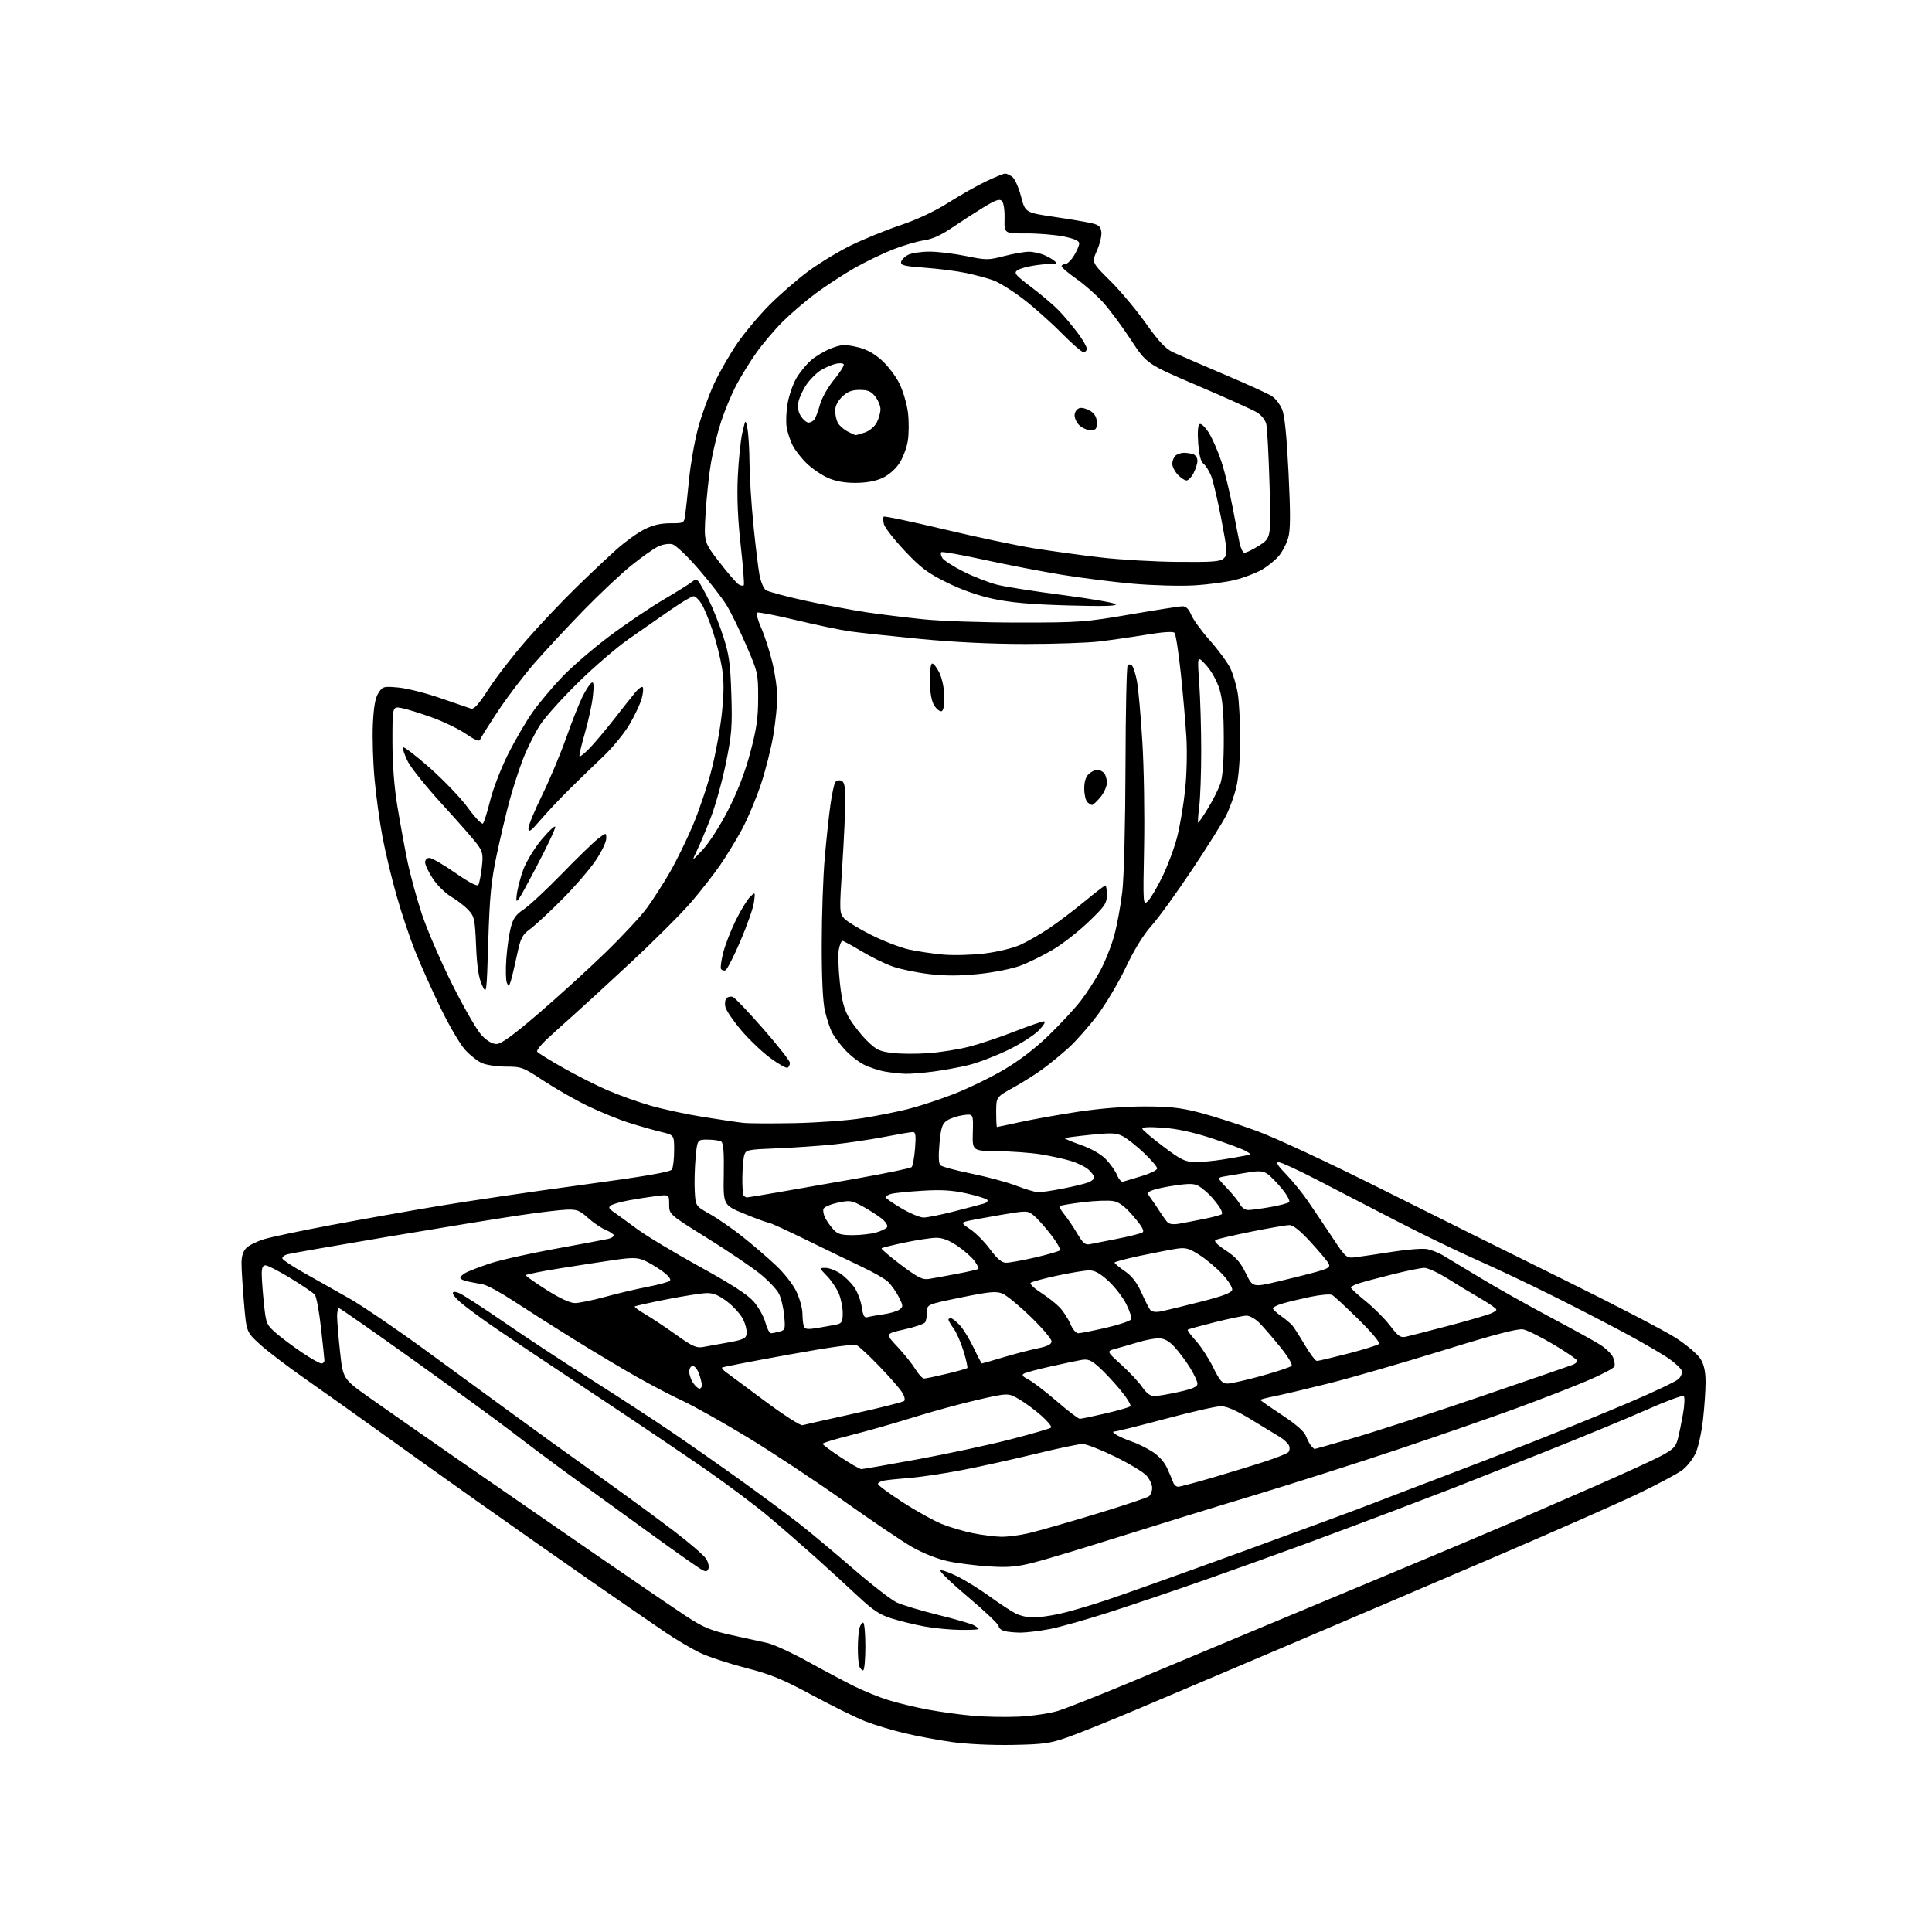 <?xml version="1.0" encoding="UTF-8" standalone="no"?>
<!-- Filename: ce1d32cc7f4c1aab2b029285e6fbe7b21c5a7603b959dd5f801e8939beb20f75.svg -->
<!-- Created with https://svgstud.io -->
<svg
  version="1.1"
  xmlns="http://www.w3.org/2000/svg"
  xmlns:xlink="http://www.w3.org/1999/xlink"
  xmlns:svg="http://www.w3.org/2000/svg"
  xmlns:rdf="http://www.w3.org/1999/02/22-rdf-syntax-ns#"
  xmlns:cc="http://creativecommons.org/ns#"
  xmlns:dc="http://purl.org/dc/elements/1.1/"
  viewBox="0 0 768 768"
  width="768"
  height="768"
  role="img"
  aria-labelledby="titleID descID"
>
  <title id="titleID">Simple bird-outline bot typing on a floating keyboard, modern UI, clean lines, white background.</title>
  <desc id="descID">AI-generated SVG illustration: Simple bird-outline bot typing on a floating keyboard, modern UI, clean lines, white background., created on https://svgstud.io</desc>

  <rect width="100%" height="100%" fill="white" />


  <path stroke="none" fill="black" fill-rule="evenodd" d="M402.50,693.63C394.34,693.79 384.33,693.31 378.50,692.50C373.00,691.72 364.45,690.13 359.50,688.95C354.55,687.77 347.57,685.66 344.00,684.27C340.43,682.87 330.98,678.22 323.00,673.92C311.06,667.49 306.39,665.57 296.50,663.03C289.90,661.33 281.80,658.67 278.50,657.12C275.20,655.57 268.90,651.86 264.50,648.88C260.10,645.91 246.82,636.76 235.00,628.56C223.18,620.35 202.70,605.99 189.50,596.65C176.30,587.30 158.30,574.47 149.50,568.14C140.70,561.81 127.88,552.70 121.00,547.89C114.12,543.08 106.13,536.97 103.23,534.32C97.97,529.50 97.97,529.50 96.99,518.00C96.46,511.68 96.01,504.59 96.01,502.25C96.00,499.36 96.62,497.38 97.94,496.06C99.01,494.99 102.28,493.40 105.19,492.53C108.11,491.66 119.95,489.18 131.50,487.01C143.05,484.84 162.18,481.44 174.00,479.46C185.82,477.48 211.40,473.71 230.84,471.09C256.02,467.69 266.44,465.91 267.08,464.91C267.57,464.13 267.98,460.73 267.98,457.35C268.00,451.20 268.00,451.20 262.75,449.94C259.86,449.25 254.12,447.62 250.00,446.31C245.88,445.01 238.45,441.97 233.50,439.57C228.55,437.16 220.70,432.67 216.05,429.60C208.02,424.28 207.28,424.00 201.27,424.00C197.78,424.00 193.49,423.39 191.72,422.65C189.95,421.91 186.85,419.48 184.84,417.25C182.82,415.01 178.38,407.41 174.97,400.34C171.56,393.28 167.05,383.19 164.95,377.92C162.85,372.66 159.54,362.76 157.61,355.92C155.67,349.09 153.17,338.65 152.05,332.72C150.93,326.80 149.50,316.45 148.89,309.72C148.27,303.00 147.98,293.14 148.23,287.81C148.56,280.84 149.19,277.37 150.46,275.43C152.14,272.85 152.50,272.76 158.44,273.31C161.86,273.63 169.34,275.52 175.08,277.52C180.81,279.51 186.26,281.38 187.18,281.67C188.43,282.06 190.24,280.06 194.25,273.85C197.21,269.26 203.95,260.55 209.22,254.50C214.49,248.45 223.46,238.97 229.15,233.43C234.84,227.89 242.15,221.00 245.39,218.13C248.63,215.25 253.45,211.79 256.11,210.45C259.48,208.73 262.58,208.00 266.42,208.00C271.85,208.00 271.91,207.97 272.37,204.75C272.63,202.96 273.32,196.55 273.92,190.50C274.51,184.45 276.13,175.27 277.52,170.11C278.90,164.94 281.80,156.96 283.94,152.38C286.09,147.80 290.23,140.60 293.14,136.39C296.05,132.18 301.74,125.39 305.78,121.32C309.82,117.24 316.77,111.20 321.22,107.89C325.68,104.59 333.43,99.89 338.44,97.45C343.46,95.01 352.25,91.43 357.99,89.50C364.60,87.28 371.58,83.99 377.01,80.55C381.73,77.56 388.49,73.73 392.04,72.06C395.60,70.38 398.98,69.00 399.56,69.00C400.14,69.00 401.42,69.59 402.40,70.30C403.38,71.02 404.94,74.51 405.86,78.05C407.55,84.50 407.55,84.50 418.97,86.20C425.26,87.13 431.99,88.27 433.95,88.73C436.80,89.40 437.56,90.09 437.81,92.25C437.99,93.72 437.19,97.04 436.05,99.63C433.97,104.33 433.97,104.33 441.30,111.60C445.34,115.59 451.73,123.21 455.49,128.53C460.74,135.93 463.30,138.64 466.42,140.09C468.67,141.13 477.83,145.09 486.78,148.90C495.74,152.70 504.21,156.56 505.62,157.48C507.02,158.40 508.84,160.76 509.65,162.72C510.67,165.14 511.48,173.16 512.21,187.89C513.01,204.12 512.99,210.55 512.11,213.70C511.47,216.02 509.79,219.29 508.37,220.97C506.95,222.66 503.92,225.12 501.64,226.45C499.37,227.77 494.62,229.59 491.11,230.49C487.59,231.39 480.17,232.38 474.61,232.70C469.05,233.01 458.20,232.72 450.50,232.05C442.80,231.38 429.98,229.76 422.00,228.46C414.02,227.15 400.13,224.47 391.13,222.50C382.12,220.53 374.49,219.18 374.16,219.51C373.84,219.83 374.02,220.86 374.58,221.80C375.13,222.73 378.94,225.18 383.04,227.24C387.14,229.30 393.20,231.65 396.50,232.47C399.80,233.29 411.50,235.12 422.50,236.54C433.50,237.97 442.95,239.60 443.50,240.18C444.20,240.92 438.49,241.07 424.50,240.67C410.06,240.26 401.86,239.55 395.00,238.09C388.83,236.78 382.30,234.49 376.37,231.55C368.72,227.76 366.00,225.72 359.62,218.93C355.42,214.47 351.72,209.72 351.38,208.37C351.04,207.01 351.00,205.66 351.30,205.37C351.60,205.07 362.34,207.33 375.17,210.39C388.00,213.45 404.12,216.86 411.00,217.96C417.88,219.06 429.80,220.69 437.50,221.59C445.20,222.49 459.02,223.29 468.21,223.36C482.36,223.48 485.17,223.25 486.53,221.89C488.02,220.41 487.94,219.18 485.51,206.45C484.06,198.85 482.21,191.02 481.40,189.06C480.59,187.10 479.23,184.97 478.38,184.32C477.33,183.53 476.65,180.84 476.30,176.20C475.98,171.80 476.18,169.01 476.86,168.59C477.45,168.22 479.05,169.71 480.47,171.94C481.86,174.15 484.10,179.23 485.44,183.23C486.78,187.23 488.82,195.45 489.96,201.50C491.10,207.55 492.37,214.04 492.77,215.92C493.17,217.81 493.97,219.50 494.54,219.69C495.11,219.87 497.76,218.64 500.43,216.94C505.29,213.86 505.29,213.86 504.66,192.68C504.32,181.03 503.74,170.22 503.38,168.65C503.00,166.98 501.46,165.03 499.64,163.93C497.94,162.90 487.39,158.14 476.19,153.36C455.83,144.66 455.83,144.66 449.55,135.08C446.09,129.81 441.14,123.14 438.54,120.25C435.94,117.36 431.15,113.13 427.90,110.85C424.66,108.57 422.00,106.33 422.00,105.86C422.00,105.38 422.64,105.00 423.42,105.00C424.20,105.00 425.77,103.48 426.92,101.63C428.06,99.78 429.00,97.59 429.00,96.76C429.00,95.72 427.08,94.88 422.75,94.00C419.31,93.31 412.61,92.77 407.85,92.79C399.20,92.83 399.20,92.83 399.33,86.95C399.41,83.54 398.96,80.56 398.27,79.87C397.34,78.94 395.67,79.53 390.79,82.53C387.33,84.66 381.70,88.30 378.28,90.63C374.10,93.48 370.50,95.09 367.28,95.55C364.65,95.92 359.12,97.54 355.00,99.15C350.88,100.77 343.90,104.14 339.50,106.66C335.10,109.17 328.19,113.70 324.15,116.71C320.11,119.73 314.23,124.77 311.08,127.92C307.93,131.07 303.29,136.54 300.76,140.08C298.23,143.63 294.62,149.44 292.74,153.01C290.85,156.58 288.12,163.10 286.68,167.50C285.23,171.90 283.41,179.32 282.62,184.00C281.83,188.68 280.87,197.68 280.49,204.00C279.80,215.50 279.80,215.50 285.99,223.50C289.39,227.90 292.84,231.88 293.66,232.34C294.48,232.80 295.38,232.95 295.66,232.67C295.94,232.39 295.40,225.27 294.45,216.85C293.28,206.40 292.91,197.71 293.28,189.51C293.59,182.91 294.41,175.03 295.10,172.00C296.37,166.50 296.37,166.50 297.13,170.50C297.54,172.70 297.91,178.82 297.94,184.11C297.97,189.40 298.68,200.47 299.50,208.72C300.33,216.97 301.42,225.90 301.91,228.56C302.41,231.22 303.53,233.91 304.40,234.55C305.27,235.19 312.46,237.12 320.37,238.84C328.28,240.55 339.19,242.62 344.62,243.42C350.06,244.22 360.12,245.46 367.00,246.17C373.88,246.89 390.98,247.47 405.00,247.47C429.22,247.47 431.44,247.31 449.29,244.24C459.62,242.46 468.98,241.00 470.09,241.00C471.44,241.00 472.58,242.13 473.54,244.44C474.33,246.33 477.69,250.94 481.02,254.68C484.34,258.43 487.96,263.35 489.06,265.63C490.17,267.91 491.50,272.41 492.03,275.64C492.56,278.86 492.98,287.12 492.98,294.00C492.97,301.50 492.38,309.01 491.49,312.77C490.68,316.22 488.83,321.37 487.39,324.21C485.95,327.06 479.80,336.84 473.72,345.94C467.64,355.05 460.45,364.98 457.73,368.00C454.56,371.52 450.90,377.46 447.55,384.50C444.68,390.55 439.54,399.18 436.15,403.67C432.75,408.16 427.61,413.97 424.74,416.56C421.86,419.16 417.25,422.93 414.50,424.95C411.75,426.97 406.46,430.30 402.75,432.36C396.00,436.10 396.00,436.10 396.00,442.05C396.00,445.32 396.13,448.00 396.30,448.00C396.46,448.00 400.73,447.10 405.79,445.99C410.85,444.89 421.18,443.05 428.74,441.90C437.18,440.62 447.34,439.82 455.00,439.83C465.04,439.84 469.37,440.33 477.00,442.31C482.23,443.67 492.35,446.92 499.50,449.54C507.04,452.30 527.84,461.99 549.00,472.59C569.08,482.65 601.92,498.98 622.00,508.87C642.08,518.76 661.98,529.12 666.24,531.89C670.50,534.65 674.88,538.40 675.99,540.21C677.41,542.54 677.99,545.25 677.99,549.50C677.99,552.80 677.52,559.52 676.96,564.43C676.40,569.33 675.11,575.23 674.09,577.53C673.07,579.83 670.68,582.90 668.78,584.35C666.88,585.80 658.84,590.09 650.91,593.88C642.99,597.67 617.60,608.87 594.50,618.77C571.40,628.68 534.50,644.44 512.50,653.80C490.50,663.16 463.50,674.62 452.50,679.27C441.50,683.93 428.90,689.00 424.50,690.55C417.42,693.04 414.89,693.40 402.50,693.63zM405.05,682.39C410.31,682.14 417.28,681.11 420.55,680.11C423.82,679.10 437.52,673.67 451.00,668.03C464.48,662.40 484.95,653.82 496.50,648.98C508.05,644.14 532.80,633.80 551.50,626.02C570.20,618.23 591.80,609.13 599.50,605.80C607.20,602.46 622.73,595.70 634.00,590.78C645.27,585.85 657.09,580.45 660.25,578.77C665.05,576.22 666.15,575.13 666.94,572.11C667.46,570.13 668.39,565.63 669.01,562.12C669.63,558.61 669.77,555.39 669.32,554.97C668.87,554.55 662.20,557.01 654.50,560.44C646.80,563.87 627.23,571.93 611.00,578.36C594.77,584.79 579.25,590.92 576.50,591.98C573.75,593.04 563.85,596.82 554.50,600.38C545.15,603.94 528.73,610.08 518.00,614.03C507.27,617.97 489.50,624.35 478.50,628.21C467.50,632.07 450.91,637.68 441.64,640.68C432.37,643.68 421.42,646.78 417.31,647.57C413.19,648.36 407.95,648.99 405.66,648.99C403.37,648.98 400.49,648.70 399.25,648.37C398.01,648.04 397.00,647.17 397.00,646.44C397.00,645.70 391.52,640.49 384.83,634.86C378.14,629.22 373.19,624.44 373.82,624.23C374.46,624.01 377.58,625.13 380.74,626.72C383.91,628.30 389.65,631.88 393.50,634.67C397.35,637.46 401.94,640.47 403.70,641.37C405.46,642.27 408.61,642.99 410.70,642.98C412.79,642.97 417.43,642.33 421.00,641.56C424.57,640.79 432.90,638.37 439.50,636.18C446.10,634.00 470.62,625.24 494.00,616.72C517.38,608.20 540.55,599.64 545.50,597.70C550.45,595.77 562.83,591.03 573.00,587.18C583.17,583.33 600.05,576.81 610.50,572.69C620.95,568.57 637.60,561.77 647.50,557.56C657.40,553.36 666.31,549.12 667.29,548.14C668.27,547.17 668.81,545.67 668.48,544.81C668.15,543.96 666.00,541.91 663.69,540.27C661.39,538.62 654.10,534.35 647.50,530.76C640.90,527.18 627.68,520.33 618.11,515.55C608.55,510.76 594.60,504.15 587.11,500.85C579.63,497.55 565.17,490.54 555.00,485.28C544.83,480.02 530.55,472.63 523.27,468.86C515.99,465.09 509.26,462.00 508.31,462.00C507.07,462.00 507.90,463.36 511.20,466.75C513.75,469.36 517.68,474.20 519.94,477.50C522.21,480.80 526.56,487.27 529.61,491.87C535.17,500.24 535.17,500.24 539.33,499.70C541.63,499.41 548.18,498.43 553.91,497.54C559.63,496.64 565.71,496.20 567.41,496.55C569.11,496.90 571.85,497.99 573.50,498.96C575.15,499.93 581.77,503.92 588.21,507.83C594.66,511.74 607.13,518.76 615.92,523.43C624.72,528.10 633.75,533.08 636.00,534.50C638.24,535.91 640.57,538.15 641.17,539.47C641.77,540.79 642.03,542.47 641.76,543.20C641.48,543.92 636.58,546.50 630.87,548.91C625.17,551.33 612.62,556.20 603.00,559.74C593.38,563.28 572.23,570.63 556.00,576.06C539.77,581.50 513.67,589.82 498.00,594.55C482.32,599.27 458.11,606.74 444.19,611.13C430.27,615.53 415.20,620.06 410.70,621.20C404.05,622.88 400.74,623.15 393.01,622.67C387.78,622.34 380.39,621.39 376.58,620.56C372.57,619.67 366.69,617.33 362.58,614.97C358.69,612.74 346.36,604.43 335.20,596.50C324.03,588.58 306.93,577.27 297.20,571.38C287.46,565.48 275.90,558.98 271.50,556.93C267.10,554.89 258.77,550.54 253.00,547.27C247.22,544.01 235.97,537.28 228.00,532.33C220.03,527.38 209.35,520.59 204.27,517.25C199.19,513.90 193.68,510.90 192.02,510.58C190.36,510.26 187.65,509.74 186.00,509.42C184.35,509.10 183.00,508.44 183.00,507.96C183.00,507.47 183.96,506.56 185.13,505.93C186.29,505.31 190.46,503.70 194.38,502.36C198.29,501.02 210.05,498.36 220.50,496.46C230.95,494.56 240.51,492.77 241.75,492.48C242.99,492.20 244.00,491.58 244.00,491.10C244.00,490.63 242.54,489.64 240.76,488.90C238.97,488.16 235.80,486.01 233.71,484.12C230.41,481.14 229.28,480.70 225.22,480.86C222.64,480.95 214.22,481.96 206.52,483.10C198.81,484.23 175.40,488.05 154.50,491.57C133.60,495.09 115.47,498.26 114.21,498.61C112.95,498.97 112.08,499.73 112.27,500.31C112.47,500.90 116.42,503.50 121.06,506.10C125.70,508.69 133.72,513.22 138.88,516.16C144.04,519.10 157.54,528.28 168.88,536.56C180.22,544.84 194.68,555.39 201.00,560.01C207.32,564.62 215.03,570.22 218.11,572.45C221.20,574.68 231.27,581.90 240.50,588.50C249.73,595.10 262.18,604.24 268.16,608.81C274.14,613.38 279.75,618.22 280.63,619.55C281.50,620.89 281.95,622.68 281.62,623.54C281.15,624.77 280.61,624.86 278.96,623.98C277.82,623.37 269.15,617.28 259.69,610.44C250.24,603.61 235.97,593.28 228.00,587.49C220.03,581.69 209.20,573.62 203.96,569.55C198.71,565.49 181.16,552.68 164.96,541.09C148.75,529.50 135.16,520.02 134.75,520.01C134.34,520.00 134.00,521.46 134.00,523.25C134.00,525.04 134.52,531.37 135.17,537.32C136.34,548.15 136.34,548.15 146.92,555.64C152.74,559.76 167.40,569.99 179.50,578.38C191.60,586.76 215.90,603.55 233.50,615.68C251.10,627.81 268.98,640.00 273.23,642.77C279.62,646.93 282.64,648.18 290.73,649.96C296.10,651.15 302.52,652.56 305.00,653.11C307.48,653.65 314.68,656.95 321.00,660.44C327.32,663.94 335.65,668.36 339.50,670.28C343.35,672.20 349.54,674.71 353.25,675.85C356.97,677.00 363.94,678.68 368.75,679.58C373.56,680.48 381.55,681.59 386.50,682.03C391.45,682.48 399.80,682.64 405.05,682.39zM343.11,664.00C342.62,664.00 341.94,663.29 341.61,662.42C341.27,661.55 341.01,658.29 341.01,655.17C341.02,652.05 341.30,648.49 341.63,647.25C341.96,646.01 342.63,645.00 343.12,645.00C343.60,645.00 344.00,649.27 344.00,654.50C344.00,659.73 343.60,664.00 343.11,664.00zM381.75,647.91C377.76,647.86 371.35,647.25 367.50,646.54C363.65,645.84 357.80,644.42 354.50,643.38C349.69,641.88 347.01,640.10 341.00,634.47C336.88,630.60 329.23,623.60 324.00,618.91C318.77,614.23 310.35,606.91 305.29,602.66C300.22,598.40 289.19,590.14 280.79,584.30C272.38,578.45 251.10,564.12 233.50,552.45C215.90,540.77 198.08,528.81 193.90,525.86C189.72,522.91 184.88,519.29 183.15,517.81C181.42,516.34 180.00,514.66 180.00,514.09C180.00,513.40 180.82,513.36 182.41,513.97C183.74,514.47 191.95,519.79 200.66,525.79C209.37,531.80 224.60,541.82 234.50,548.07C244.40,554.32 258.80,563.70 266.50,568.92C274.20,574.14 287.02,583.11 295.00,588.85C302.98,594.59 313.10,602.09 317.50,605.52C321.90,608.95 331.57,617.02 339.00,623.46C346.43,629.89 354.30,636.00 356.50,637.02C358.70,638.04 366.01,640.23 372.75,641.90C379.48,643.56 385.89,645.41 387.00,646.00C388.10,646.59 389.00,647.28 389.00,647.54C389.00,647.79 385.74,647.96 381.75,647.91zM398.00,610.89C400.48,610.93 405.43,610.29 409.00,609.45C412.57,608.62 424.50,605.20 435.50,601.87C446.50,598.53 456.06,595.34 456.75,594.78C457.44,594.22 458.00,592.71 458.00,591.43C458.00,590.16 456.99,587.97 455.75,586.57C454.51,585.18 448.87,581.78 443.21,579.02C437.56,576.26 431.76,574.00 430.33,574.00C428.91,574.00 420.48,575.77 411.62,577.93C402.75,580.09 389.65,582.99 382.50,584.37C375.35,585.75 365.90,587.16 361.50,587.50C357.10,587.84 352.49,588.33 351.25,588.58C350.01,588.83 349.00,589.43 349.00,589.92C349.00,590.40 353.39,593.64 358.75,597.11C364.11,600.59 371.14,604.50 374.36,605.80C377.58,607.10 383.20,608.76 386.86,609.49C390.51,610.22 395.52,610.85 398.00,610.89zM468.32,591.00C469.08,591.00 475.73,589.22 483.10,587.05C490.47,584.87 499.80,582.00 503.84,580.65C507.88,579.31 511.61,577.79 512.13,577.27C512.64,576.76 512.79,575.60 512.44,574.71C512.10,573.82 510.40,572.22 508.66,571.16C506.92,570.10 501.72,566.93 497.09,564.12C491.40,560.66 487.60,559.00 485.34,559.00C483.49,559.00 473.58,561.25 463.30,564.00C453.02,566.75 443.91,569.02 443.06,569.04C442.06,569.06 442.40,569.59 444.00,570.50C445.38,571.29 448.07,572.45 450.00,573.08C451.93,573.72 455.42,575.42 457.77,576.87C460.49,578.54 462.72,580.96 463.90,583.50C464.92,585.70 466.02,588.29 466.35,589.25C466.67,590.21 467.56,591.00 468.32,591.00zM342.42,584.00C343.01,583.99 353.18,582.22 365.00,580.05C376.82,577.88 393.40,574.32 401.82,572.14C410.25,569.97 417.45,567.87 417.82,567.49C418.20,567.11 416.48,565.00 414.01,562.80C411.54,560.60 407.55,557.65 405.15,556.24C400.78,553.68 400.78,553.68 388.64,556.45C381.96,557.98 370.43,561.13 363.00,563.45C355.57,565.78 344.44,568.95 338.25,570.50C332.06,572.05 327.00,573.59 327.00,573.92C327.00,574.25 330.22,576.66 334.17,579.26C338.11,581.87 341.82,584.00 342.42,584.00zM522.58,576.00C522.76,576.00 529.79,574.00 538.20,571.56C546.62,569.12 569.25,561.75 588.50,555.17C607.75,548.59 624.29,542.89 625.25,542.50C626.21,542.11 627.00,541.40 627.00,540.94C627.00,540.47 622.84,537.61 617.75,534.57C612.66,531.53 607.15,528.79 605.50,528.46C603.34,528.04 594.27,530.42 573.16,536.95C557.03,541.94 536.78,547.78 528.16,549.94C519.55,552.09 509.91,554.37 506.75,555.00C503.59,555.63 501.00,556.29 501.00,556.48C501.00,556.66 504.84,559.35 509.54,562.44C515.00,566.04 518.44,569.03 519.09,570.75C519.66,572.23 520.59,574.01 521.18,574.72C521.77,575.42 522.39,576.00 522.58,576.00zM319.00,566.54C319.82,566.31 329.05,564.23 339.50,561.92C349.95,559.62 358.90,557.36 359.40,556.92C359.92,556.45 359.53,554.92 358.48,553.30C357.48,551.76 353.48,547.20 349.58,543.16C345.69,539.12 341.70,535.38 340.72,534.86C339.48,534.19 331.25,535.29 313.22,538.55C299.08,541.11 287.30,543.39 287.06,543.62C286.82,543.86 287.49,544.67 288.56,545.44C289.63,546.20 296.57,551.36 304.00,556.90C311.43,562.44 318.18,566.77 319.00,566.54zM429.22,564.00C429.79,564.00 434.36,563.05 439.38,561.89C444.39,560.73 448.87,559.44 449.32,559.02C449.77,558.61 447.93,555.62 445.24,552.38C442.54,549.15 438.69,545.05 436.66,543.28C433.63,540.61 432.43,540.15 429.74,540.63C427.96,540.95 422.45,542.11 417.50,543.22C412.55,544.33 407.86,545.58 407.08,546.00C406.01,546.58 406.45,547.18 408.85,548.42C410.60,549.33 415.67,553.21 420.11,557.04C424.55,560.87 428.65,564.00 429.22,564.00zM458.72,554.99C459.94,555.00 464.33,554.26 468.47,553.35C474.13,552.10 476.00,551.28 476.00,550.04C476.00,549.13 474.61,546.17 472.90,543.45C471.20,540.73 468.41,537.04 466.71,535.25C464.52,532.96 462.71,532.00 460.55,532.01C458.87,532.02 455.25,532.70 452.50,533.54C449.75,534.37 445.77,535.52 443.65,536.09C439.80,537.13 439.80,537.13 445.71,542.48C448.96,545.42 452.72,549.44 454.06,551.41C455.62,553.70 457.30,554.99 458.72,554.99zM278.06,552.00C278.58,552.00 279.00,551.39 279.00,550.65C279.00,549.91 278.51,547.88 277.90,546.15C277.30,544.42 276.17,543.00 275.40,543.00C274.61,543.00 274.00,543.99 274.00,545.28C274.00,546.53 274.70,548.56 275.56,549.78C276.41,551.00 277.54,552.00 278.06,552.00zM487.96,549.99C489.36,549.99 495.45,548.61 501.50,546.93C507.55,545.24 512.91,543.47 513.40,542.98C513.93,542.46 512.03,539.30 508.79,535.30C505.76,531.56 502.03,527.26 500.50,525.75C498.98,524.24 496.73,523.00 495.51,523.00C494.29,523.00 488.62,524.17 482.90,525.61C477.18,527.04 472.32,528.38 472.11,528.58C471.90,528.78 473.37,530.77 475.38,533.00C477.40,535.23 480.48,539.97 482.24,543.53C484.91,548.96 485.84,550.00 487.96,549.99zM367.33,547.99C367.97,547.99 372.00,547.15 376.29,546.12C380.57,545.10 384.27,544.06 384.51,543.83C384.74,543.59 384.10,540.63 383.08,537.26C382.05,533.88 380.27,529.78 379.11,528.15C377.95,526.52 377.00,524.92 377.00,524.60C377.00,524.27 377.43,524.00 377.96,524.00C378.49,524.00 380.08,525.24 381.49,526.75C382.91,528.26 385.40,532.31 387.03,535.75C388.66,539.19 390.14,542.00 390.32,542.00C390.50,542.00 394.24,540.93 398.63,539.61C403.01,538.30 409.17,536.69 412.30,536.04C416.50,535.17 418.00,534.42 418.00,533.18C418.00,532.26 414.28,527.89 409.73,523.47C405.17,519.05 400.11,514.88 398.48,514.22C395.96,513.20 393.40,513.44 382.00,515.77C368.50,518.54 368.50,518.54 368.50,521.52C368.49,523.16 368.16,525.02 367.75,525.65C367.34,526.28 363.60,527.56 359.44,528.48C351.87,530.17 351.87,530.17 356.72,535.33C359.39,538.17 362.61,542.19 363.87,544.25C365.13,546.31 366.69,548.00 367.33,547.99zM127.74,542.00C128.43,542.00 128.98,541.44 128.96,540.75C128.93,540.06 128.32,534.22 127.59,527.77C126.87,521.32 125.77,515.43 125.15,514.68C124.53,513.93 120.22,511.00 115.58,508.16C110.93,505.32 106.43,503.00 105.56,503.00C104.41,503.00 104.01,503.99 104.05,506.75C104.08,508.81 104.48,514.09 104.94,518.49C105.74,526.08 105.97,526.64 109.64,529.85C111.76,531.71 116.42,535.20 119.99,537.61C123.56,540.03 127.05,542.00 127.74,542.00zM523.49,541.00C524.08,541.00 529.67,539.68 535.91,538.07C542.16,536.45 547.67,534.73 548.16,534.24C548.69,533.71 545.32,529.68 540.00,524.45C535.02,519.55 530.32,515.20 529.56,514.77C528.79,514.34 524.87,514.69 520.83,515.53C516.80,516.38 511.81,517.58 509.75,518.20C507.69,518.81 506.00,519.66 506.00,520.09C506.00,520.52 507.46,521.89 509.25,523.15C511.04,524.40 513.07,526.12 513.78,526.96C514.48,527.81 516.71,531.31 518.74,534.75C520.77,538.19 522.91,541.00 523.49,541.00zM279.42,535.47C281.11,535.17 285.65,534.35 289.50,533.65C295.43,532.58 296.55,532.06 296.81,530.23C296.99,529.05 296.39,526.52 295.48,524.61C294.58,522.70 291.78,519.54 289.26,517.57C285.92,514.97 283.70,514.01 281.09,514.02C279.11,514.04 271.93,515.15 265.11,516.49C258.30,517.84 252.54,519.12 252.32,519.35C252.09,519.57 254.06,521.02 256.69,522.56C259.31,524.10 264.81,527.76 268.90,530.69C275.13,535.16 276.84,535.94 279.42,535.47zM558.93,531.36C560.35,531.04 568.17,529.03 576.31,526.89C584.46,524.75 592.08,522.49 593.24,521.87C595.32,520.76 595.33,520.71 593.43,519.29C592.37,518.50 589.48,516.69 587.00,515.27C584.52,513.85 579.38,510.73 575.57,508.34C571.76,505.95 567.57,504.00 566.25,504.00C564.94,504.00 559.28,505.14 553.68,506.54C548.08,507.94 542.04,509.55 540.25,510.12C538.46,510.69 537.00,511.46 537.00,511.83C537.01,512.20 539.67,514.65 542.91,517.27C546.16,519.90 550.52,524.27 552.60,527.00C555.82,531.23 556.74,531.86 558.93,531.36zM306.46,529.99C307.03,529.98 308.57,529.69 309.88,529.34C312.11,528.74 312.22,528.35 311.73,523.01C311.45,519.88 310.49,515.92 309.61,514.20C308.72,512.49 305.32,508.93 302.05,506.29C298.78,503.66 289.34,497.28 281.06,492.12C266.00,482.74 266.00,482.74 266.00,478.77C266.00,474.81 266.00,474.81 260.75,475.47C257.86,475.83 252.98,476.60 249.89,477.17C246.81,477.74 243.66,478.63 242.89,479.15C241.77,479.91 241.97,480.42 243.95,481.79C245.29,482.73 249.48,485.77 253.25,488.55C257.02,491.33 268.24,498.08 278.18,503.55C291.04,510.64 297.24,514.65 299.69,517.50C301.58,519.70 303.65,523.41 304.27,525.75C304.90,528.09 305.88,529.99 306.46,529.99zM428.58,530.00C429.43,530.00 434.42,529.01 439.67,527.81C444.92,526.60 449.42,525.07 449.67,524.41C449.93,523.75 449.02,521.00 447.66,518.31C446.29,515.62 443.12,511.53 440.61,509.21C437.33,506.19 435.19,505.00 433.00,505.00C431.33,505.00 425.59,505.94 420.23,507.09C414.88,508.24 410.14,509.52 409.69,509.95C409.25,510.37 411.06,512.11 413.72,513.82C416.37,515.52 419.75,518.17 421.22,519.71C422.69,521.24 424.60,524.19 425.46,526.25C426.32,528.31 427.72,530.00 428.58,530.00zM325.30,527.83C328.16,527.35 331.51,526.73 332.75,526.46C334.63,526.04 335.00,525.30 335.00,521.95C335.00,519.74 334.30,516.26 333.45,514.22C332.60,512.17 330.48,509.04 328.75,507.25C325.61,504.00 325.61,504.00 328.16,504.00C329.56,504.00 332.22,505.02 334.08,506.27C335.93,507.52 338.45,510.03 339.68,511.85C340.90,513.66 342.20,517.15 342.57,519.60C343.09,523.09 343.59,523.96 344.87,523.59C345.77,523.33 348.62,522.82 351.20,522.45C353.79,522.09 356.66,521.24 357.57,520.57C359.10,519.45 359.07,519.06 357.21,515.43C356.10,513.27 354.14,510.55 352.85,509.39C351.56,508.24 346.90,505.59 342.50,503.52C338.10,501.44 328.20,496.65 320.50,492.87C312.80,489.09 306.03,486.00 305.45,486.00C304.88,486.00 300.60,484.44 295.95,482.52C287.50,479.05 287.50,479.05 287.71,466.81C287.86,458.12 287.57,454.35 286.71,453.80C286.04,453.38 283.63,453.02 281.34,453.02C277.17,453.00 277.17,453.00 276.51,460.25C276.15,464.24 276.00,470.18 276.17,473.46C276.50,479.42 276.50,479.42 282.18,482.61C285.30,484.36 291.15,488.41 295.18,491.61C299.20,494.80 305.15,499.91 308.39,502.96C311.75,506.12 315.29,510.65 316.63,513.50C317.92,516.25 318.98,520.15 318.99,522.17C319.00,524.19 319.25,526.48 319.55,527.27C319.99,528.43 321.12,528.54 325.30,527.83zM461.34,521.32C463.08,520.99 470.12,519.29 477.00,517.54C486.11,515.23 489.58,513.92 489.81,512.73C489.99,511.83 488.27,509.07 485.99,506.60C483.71,504.13 479.62,500.68 476.89,498.93C472.62,496.19 471.36,495.84 467.72,496.39C465.40,496.74 458.89,498.00 453.25,499.18C447.61,500.37 443.02,501.60 443.04,501.92C443.06,502.24 444.89,503.76 447.11,505.29C449.93,507.25 451.93,509.81 453.72,513.79C455.13,516.93 456.71,520.04 457.23,520.71C457.81,521.45 459.39,521.69 461.34,521.32zM228.50,517.99C230.15,518.00 235.56,516.89 240.52,515.53C245.47,514.17 253.10,512.37 257.45,511.54C261.81,510.71 265.79,509.61 266.30,509.10C266.87,508.53 265.65,507.03 263.15,505.23C260.91,503.60 257.65,501.68 255.89,500.96C253.33,499.89 251.12,499.86 244.60,500.80C240.15,501.44 230.31,502.95 222.75,504.16C215.19,505.37 209.00,506.62 209.00,506.93C209.00,507.25 212.71,509.87 217.25,512.75C222.45,516.05 226.61,517.99 228.50,517.99zM508.23,509.37C513.88,508.04 520.87,506.28 523.77,505.45C528.24,504.16 528.90,503.68 528.12,502.22C527.61,501.27 524.41,497.46 521.01,493.75C516.88,489.25 514.07,487.00 512.57,487.00C511.33,487.00 504.51,488.17 497.41,489.60C490.31,491.04 483.93,492.52 483.24,492.90C482.43,493.35 483.82,494.79 487.24,497.04C491.29,499.70 493.13,501.80 495.23,506.14C497.97,511.78 497.97,511.78 508.23,509.37zM369.38,508.38C371.10,508.10 376.10,507.18 380.50,506.35C384.90,505.52 388.69,504.64 388.93,504.40C389.17,504.16 388.46,502.74 387.36,501.23C386.26,499.73 383.20,497.04 380.57,495.25C377.27,493.02 374.64,492.01 372.14,492.04C370.14,492.06 364.54,492.91 359.71,493.92C354.87,494.93 350.70,495.96 350.45,496.22C350.19,496.47 353.65,499.43 358.12,502.79C365.04,507.98 366.73,508.82 369.38,508.38zM399.88,501.96C401.18,501.98 406.36,501.05 411.38,499.89C416.39,498.73 420.85,497.45 421.28,497.05C421.72,496.66 420.09,493.78 417.67,490.67C415.25,487.55 412.17,484.14 410.82,483.08C408.40,481.17 408.23,481.17 396.94,483.09C390.65,484.16 384.68,485.29 383.69,485.61C382.18,486.08 382.52,486.60 385.69,488.66C387.78,490.03 391.30,493.57 393.50,496.53C396.34,500.36 398.19,501.93 399.88,501.96zM433.24,494.59C434.48,494.34 439.40,493.37 444.17,492.43C448.93,491.49 453.40,490.37 454.10,489.94C455.03,489.37 454.08,487.64 450.64,483.61C447.22,479.61 444.98,477.90 442.57,477.45C440.73,477.10 435.28,477.30 430.47,477.89C425.65,478.48 421.49,479.18 421.23,479.44C420.97,479.70 421.82,481.22 423.13,482.82C424.43,484.42 426.73,487.82 428.24,490.38C430.46,494.17 431.40,494.96 433.24,494.59zM338.92,490.99C341.99,490.99 346.17,490.52 348.21,489.96C350.26,489.39 352.24,488.42 352.63,487.80C353.02,487.16 352.07,485.67 350.45,484.38C348.87,483.12 345.47,480.94 342.88,479.53C338.55,477.18 337.80,477.06 333.03,478.09C330.19,478.70 327.63,479.79 327.35,480.52C327.07,481.25 327.39,482.89 328.05,484.17C328.71,485.45 330.17,487.51 331.30,488.75C332.96,490.57 334.41,491.00 338.92,490.99zM468.82,486.42C470.84,486.06 475.34,485.20 478.81,484.50C482.27,483.80 485.37,482.96 485.69,482.64C486.01,482.32 485.58,481.04 484.74,479.78C483.90,478.53 482.24,476.48 481.06,475.24C479.88,474.00 477.92,472.36 476.71,471.59C474.97,470.49 473.06,470.40 467.68,471.15C463.93,471.67 459.72,472.54 458.32,473.07C455.89,473.99 455.85,474.13 457.41,476.27C458.31,477.50 459.91,479.85 460.96,481.50C462.02,483.15 463.39,485.08 464.01,485.78C464.76,486.64 466.37,486.85 468.82,486.42zM367.14,483.99C368.59,483.99 374.22,482.86 379.64,481.46C385.06,480.07 390.29,478.68 391.26,478.39C392.24,478.10 392.79,477.47 392.49,476.99C392.20,476.52 388.51,475.36 384.30,474.42C378.47,473.13 374.23,472.87 366.57,473.34C361.03,473.68 355.49,474.24 354.25,474.59C353.01,474.95 352.00,475.53 352.00,475.90C352.00,476.26 354.81,478.23 358.25,480.27C361.69,482.31 365.69,483.98 367.14,483.99zM496.17,481.00C497.32,481.00 501.25,480.48 504.88,479.84C508.52,479.20 511.91,478.32 512.41,477.88C512.92,477.43 511.68,475.09 509.55,472.50C507.48,469.98 504.83,467.29 503.65,466.53C501.99,465.46 500.25,465.36 496.00,466.09C492.98,466.60 488.98,467.28 487.11,467.58C483.72,468.14 483.72,468.14 487.74,472.32C489.96,474.62 492.28,477.51 492.92,478.75C493.56,480.00 495.00,481.00 496.17,481.00zM296.92,475.99C297.24,475.99 302.45,475.14 308.50,474.10C314.55,473.06 328.95,470.54 340.50,468.49C352.05,466.44 361.89,464.40 362.36,463.97C362.83,463.54 363.45,460.22 363.74,456.59C364.16,451.38 363.98,450.00 362.89,450.00C362.12,450.00 357.00,450.87 351.50,451.94C346.00,453.00 337.00,454.34 331.50,454.92C326.00,455.49 315.88,456.19 309.00,456.47C297.07,456.95 296.47,457.07 295.85,459.23C295.49,460.48 295.15,464.46 295.10,468.08C295.04,471.70 295.30,474.97 295.67,475.33C296.03,475.70 296.60,476.00 296.92,475.99zM412.64,473.93C413.82,473.97 418.32,473.30 422.64,472.45C426.96,471.60 431.51,470.49 432.75,469.98C433.99,469.46 435.00,468.60 435.00,468.06C435.00,467.52 434.00,466.15 432.78,465.01C431.57,463.88 428.30,462.27 425.53,461.45C422.77,460.62 417.35,459.45 413.50,458.84C409.65,458.23 402.00,457.68 396.50,457.61C386.50,457.50 386.50,457.50 386.71,450.12C386.92,442.75 386.92,442.75 382.92,443.28C380.72,443.58 377.86,444.52 376.55,445.37C374.53,446.70 374.07,448.06 373.46,454.54C373.01,459.43 373.12,462.52 373.79,463.19C374.36,463.76 379.93,465.27 386.17,466.54C392.40,467.80 400.43,469.97 404.00,471.35C407.57,472.73 411.46,473.89 412.64,473.93zM446.39,469.75C447.00,469.56 450.31,468.57 453.75,467.54C457.19,466.51 460.00,465.14 460.00,464.48C460.00,463.83 457.61,461.03 454.69,458.27C451.77,455.51 448.01,452.54 446.34,451.67C443.74,450.33 441.82,450.25 433.42,451.11C427.99,451.66 423.41,452.26 423.23,452.43C423.06,452.61 425.95,453.82 429.65,455.13C433.83,456.60 437.60,458.75 439.59,460.80C441.36,462.61 443.36,465.45 444.04,467.10C444.72,468.74 445.78,469.94 446.39,469.75zM474.92,461.93C477.35,461.97 482.30,461.53 485.92,460.95C489.54,460.37 493.62,459.66 495.00,459.37C497.50,458.84 497.50,458.84 495.00,457.43C493.62,456.66 487.55,454.41 481.50,452.43C474.08,450.01 467.78,448.66 462.12,448.27C456.49,447.89 453.86,448.04 454.12,448.75C454.33,449.32 458.10,452.50 462.50,455.82C469.37,461.00 471.12,461.86 474.92,461.93zM316.00,446.46C325.07,446.27 337.00,445.41 342.50,444.54C348.00,443.67 356.18,442.05 360.67,440.94C365.17,439.82 373.45,437.11 379.08,434.92C384.71,432.73 393.63,428.40 398.91,425.31C405.09,421.69 411.47,416.81 416.86,411.59C421.45,407.14 427.16,400.99 429.53,397.93C431.90,394.87 435.41,389.47 437.33,385.93C439.25,382.39 441.76,376.12 442.89,372.00C444.03,367.88 445.49,360.00 446.13,354.50C446.80,348.69 447.34,327.89 447.40,304.83C447.45,283.02 447.84,264.82 448.27,264.40C448.69,263.98 449.47,264.07 450.00,264.60C450.53,265.13 451.42,267.94 451.97,270.83C452.52,273.72 453.48,284.50 454.10,294.79C454.73,305.08 455.04,323.96 454.79,336.75C454.35,359.48 454.38,359.97 456.22,358.30C457.26,357.36 459.87,352.98 462.03,348.55C464.19,344.12 466.85,336.99 467.94,332.70C469.03,328.42 470.45,320.09 471.08,314.20C471.74,308.12 471.96,298.97 471.60,293.00C471.25,287.23 470.25,275.75 469.37,267.50C468.50,259.25 467.38,252.07 466.89,251.55C466.33,250.95 462.21,251.22 455.75,252.29C450.11,253.22 441.69,254.43 437.03,254.99C432.37,255.55 419.09,256.00 407.53,256.00C393.92,256.00 379.09,255.28 365.50,253.96C353.95,252.84 341.51,251.50 337.86,250.98C334.21,250.46 324.60,248.46 316.51,246.52C308.42,244.58 301.43,243.23 300.97,243.52C300.51,243.81 301.25,246.57 302.61,249.66C303.98,252.75 305.97,258.92 307.04,263.39C308.11,267.85 308.99,273.98 308.99,277.00C308.99,280.02 308.30,286.77 307.45,292.00C306.61,297.23 304.34,306.20 302.42,311.94C300.50,317.69 297.07,325.79 294.81,329.94C292.54,334.10 288.69,340.39 286.25,343.93C283.81,347.47 278.72,353.99 274.93,358.43C271.15,362.87 260.28,373.73 250.78,382.57C241.27,391.41 230.80,401.03 227.50,403.95C224.20,406.87 219.59,411.04 217.25,413.22C214.91,415.40 213.24,417.58 213.53,418.06C213.83,418.54 218.46,421.41 223.82,424.45C229.18,427.48 237.15,431.52 241.53,433.41C245.91,435.31 253.55,438.04 258.50,439.48C263.45,440.91 272.90,442.95 279.50,444.00C286.10,445.06 293.30,446.12 295.50,446.36C297.70,446.60 306.93,446.64 316.00,446.46zM360.00,426.85C358.07,426.80 354.44,426.42 351.92,425.99C349.40,425.56 345.55,424.30 343.35,423.18C341.16,422.06 337.73,419.34 335.74,417.13C333.74,414.93 331.47,411.86 330.69,410.31C329.91,408.76 328.68,405.02 327.96,402.00C327.09,398.37 326.65,389.36 326.66,375.50C326.66,363.95 327.20,348.43 327.85,341.00C328.50,333.57 329.52,324.08 330.11,319.91C330.70,315.74 331.55,311.73 331.99,311.02C332.43,310.30 333.52,309.99 334.40,310.32C335.66,310.81 336.00,312.47 336.01,318.22C336.02,322.22 335.48,333.92 334.82,344.21C333.65,362.24 333.68,362.99 335.55,365.07C336.62,366.25 341.44,369.21 346.27,371.63C351.09,374.05 357.84,376.66 361.27,377.43C364.69,378.19 370.88,379.11 375.00,379.47C379.12,379.83 386.55,379.62 391.50,379.01C396.66,378.37 402.71,376.89 405.67,375.54C408.51,374.25 413.69,371.27 417.17,368.92C420.65,366.58 426.94,361.81 431.15,358.33C435.35,354.85 439.06,352.00 439.40,352.00C439.73,352.00 440.00,353.68 440.00,355.74C440.00,359.09 439.22,360.23 432.68,366.49C428.66,370.35 422.25,375.34 418.43,377.59C414.62,379.84 408.84,382.67 405.59,383.88C402.29,385.12 394.99,386.57 389.01,387.18C381.40,387.95 375.74,387.96 369.33,387.20C364.38,386.61 357.86,385.27 354.84,384.20C351.81,383.14 346.25,380.41 342.48,378.14C338.71,375.86 335.28,374.00 334.86,374.00C334.44,374.00 333.80,375.55 333.45,377.43C333.09,379.32 333.27,385.21 333.85,390.51C334.65,397.90 335.53,401.22 337.59,404.74C339.07,407.26 342.19,411.24 344.53,413.58C348.22,417.27 349.54,417.92 354.56,418.55C357.75,418.95 364.21,419.00 368.93,418.66C373.64,418.33 380.95,417.17 385.17,416.09C389.38,415.01 397.51,412.30 403.22,410.06C408.94,407.83 414.24,406.00 415.00,406.00C415.81,406.00 414.94,407.51 412.95,409.58C411.05,411.55 405.45,415.11 400.50,417.49C395.55,419.87 388.53,422.54 384.90,423.42C381.28,424.30 374.98,425.45 370.90,425.98C366.83,426.51 361.93,426.90 360.00,426.85zM313.10,424.44C312.61,424.74 309.54,423.03 306.27,420.62C303.01,418.22 297.79,413.25 294.68,409.58C291.56,405.91 288.73,401.77 288.38,400.38C288.03,398.99 288.22,397.38 288.81,396.79C289.39,396.21 290.53,395.99 291.33,396.30C292.14,396.61 297.57,402.31 303.40,408.98C309.23,415.64 314.00,421.72 314.00,422.49C314.00,423.26 313.60,424.13 313.10,424.44zM197.35,415.00C199.24,415.00 203.86,411.65 214.22,402.75C222.06,396.01 233.93,385.21 240.60,378.74C247.27,372.28 254.70,364.30 257.11,361.01C259.52,357.72 263.63,351.34 266.23,346.84C268.83,342.34 272.98,333.87 275.45,328.02C277.91,322.17 281.26,312.24 282.87,305.94C284.49,299.65 286.33,289.54 286.96,283.48C287.81,275.35 287.82,270.66 287.01,265.55C286.40,261.75 284.76,255.17 283.35,250.92C281.95,246.68 279.95,241.81 278.92,240.10C277.88,238.40 276.43,237.00 275.70,237.00C274.97,237.00 270.80,239.49 266.43,242.53C262.07,245.58 254.66,250.73 249.97,253.99C245.28,257.25 236.26,264.99 229.92,271.21C223.58,277.42 216.75,285.01 214.75,288.09C212.75,291.16 209.77,297.05 208.13,301.17C206.49,305.29 204.01,312.90 202.60,318.08C201.20,323.26 198.86,333.12 197.41,340.00C195.24,350.25 194.65,356.37 194.10,374.00C193.43,395.50 193.43,395.50 191.58,391.50C190.26,388.63 189.60,384.25 189.25,376.00C188.80,365.33 188.58,364.30 186.16,361.72C184.73,360.19 181.68,357.83 179.39,356.49C177.09,355.14 173.82,351.93 172.11,349.35C170.40,346.77 169.00,343.83 169.00,342.83C169.00,341.74 169.71,341.02 170.75,341.04C171.71,341.06 176.31,343.74 180.98,346.98C186.51,350.83 189.70,352.49 190.15,351.76C190.53,351.14 191.15,348.03 191.52,344.85C192.11,339.78 191.90,338.67 189.86,335.81C188.58,334.01 182.30,326.83 175.89,319.84C169.49,312.86 163.25,305.09 162.04,302.58C160.82,300.07 159.98,297.59 160.16,297.08C160.35,296.57 165.08,300.17 170.69,305.10C176.29,310.02 183.19,317.24 186.03,321.13C188.86,325.03 191.54,327.83 191.99,327.36C192.43,326.89 193.74,322.71 194.89,318.07C196.05,313.43 199.26,305.14 202.03,299.65C204.80,294.15 209.16,286.70 211.72,283.08C214.28,279.46 219.56,273.17 223.44,269.11C227.32,265.04 235.79,257.75 242.25,252.90C248.71,248.06 258.38,241.52 263.75,238.36C269.11,235.21 274.22,232.02 275.11,231.29C276.40,230.21 276.91,230.19 277.74,231.22C278.30,231.93 280.12,235.20 281.77,238.50C283.42,241.80 286.01,248.32 287.51,253.00C289.83,260.19 290.33,263.74 290.72,276.00C291.13,288.83 290.88,291.98 288.56,303.36C287.12,310.43 284.42,320.15 282.57,324.96C280.71,329.77 278.23,335.68 277.05,338.10C274.92,342.50 274.92,342.50 279.38,337.74C281.87,335.08 286.31,328.16 289.45,322.01C293.20,314.68 296.12,307.10 298.22,299.26C300.74,289.82 301.37,285.53 301.38,277.50C301.39,267.76 301.27,267.21 296.64,256.52C294.02,250.48 290.50,243.28 288.81,240.52C287.11,237.76 282.12,231.33 277.70,226.23C273.14,220.96 268.62,216.69 267.23,216.34C265.85,216.00 263.40,216.39 261.59,217.26C259.83,218.10 255.04,221.48 250.95,224.79C246.85,228.09 238.31,236.12 231.96,242.64C225.61,249.17 216.88,258.55 212.56,263.50C208.24,268.45 201.66,277.08 197.95,282.69C194.24,288.29 191.03,293.42 190.80,294.09C190.54,294.88 188.60,294.07 185.25,291.77C182.42,289.82 176.33,286.86 171.70,285.19C167.08,283.52 161.66,281.84 159.65,281.46C156.00,280.78 156.00,280.78 156.00,294.64C156.00,303.68 156.68,312.68 157.96,320.50C159.05,327.10 160.84,336.92 161.96,342.33C163.07,347.73 165.65,357.18 167.69,363.33C169.72,369.47 175.15,382.03 179.74,391.23C184.34,400.43 189.59,409.55 191.42,411.48C193.57,413.76 195.66,415.00 197.35,415.00zM203.04,390.00C202.32,392.23 202.15,392.30 201.48,390.67C201.06,389.66 200.97,385.39 201.27,381.17C201.57,376.95 202.35,371.39 203.01,368.82C203.96,365.10 205.02,363.59 208.16,361.51C210.34,360.07 217.15,353.72 223.31,347.39C229.46,341.06 235.96,334.76 237.75,333.39C241.00,330.90 241.00,330.90 241.00,333.34C241.00,334.68 239.13,338.58 236.83,342.01C234.54,345.44 228.58,352.36 223.58,357.38C218.59,362.41 212.84,367.75 210.82,369.24C207.53,371.68 206.97,372.79 205.49,379.74C204.58,384.01 203.48,388.62 203.04,390.00zM288.34,385.73C287.70,385.94 286.93,385.69 286.61,385.18C286.30,384.67 286.72,381.67 287.54,378.51C288.36,375.35 290.63,369.56 292.59,365.63C294.54,361.71 297.06,357.60 298.19,356.50C300.24,354.50 300.24,354.50 299.74,358.54C299.47,360.76 297.05,367.71 294.37,373.97C291.69,380.23 288.98,385.52 288.34,385.73zM212.96,345.10C205.55,359.16 204.89,360.10 205.39,355.89C205.68,353.35 206.88,348.71 208.06,345.58C209.23,342.44 212.48,337.12 215.28,333.75C218.09,330.39 220.53,328.10 220.72,328.67C220.91,329.24 217.42,336.64 212.96,345.10zM214.80,326.00C211.05,330.39 210.10,331.08 210.05,329.40C210.02,328.24 212.45,322.30 215.45,316.19C218.45,310.08 222.78,299.78 225.07,293.29C227.36,286.81 230.30,279.39 231.60,276.82C232.90,274.25 234.49,271.81 235.14,271.41C236.02,270.87 236.16,272.19 235.70,276.59C235.36,279.84 233.92,286.50 232.51,291.38C231.09,296.27 230.12,300.46 230.36,300.69C230.59,300.93 232.41,299.45 234.40,297.40C236.38,295.36 240.82,290.08 244.26,285.68C247.69,281.27 251.47,276.51 252.66,275.09C253.86,273.66 255.12,272.79 255.48,273.15C255.84,273.51 255.66,275.53 255.09,277.65C254.51,279.77 252.35,284.39 250.27,287.92C248.20,291.45 243.61,297.07 240.09,300.42C236.56,303.76 230.49,309.65 226.59,313.50C222.69,317.35 217.39,322.98 214.80,326.00zM476.31,327.00C476.53,327.00 478.30,324.41 480.23,321.25C482.16,318.09 484.36,313.70 485.12,311.50C486.04,308.82 486.49,302.87 486.47,293.50C486.46,283.25 486.00,278.01 484.76,273.95C483.77,270.71 481.57,266.76 479.49,264.45C475.91,260.50 475.91,260.50 476.71,271.50C477.14,277.55 477.50,289.70 477.50,298.50C477.50,307.30 477.14,317.31 476.70,320.75C476.26,324.19 476.08,327.00 476.31,327.00zM434.11,320.00C433.72,320.00 432.86,319.46 432.20,318.80C431.54,318.14 431.00,315.73 431.00,313.45C431.00,310.71 431.62,308.75 432.83,307.65C433.83,306.74 435.32,306.00 436.13,306.00C436.94,306.00 438.14,306.54 438.80,307.20C439.46,307.86 440.00,309.63 440.00,311.12C440.00,312.62 438.83,315.23 437.41,316.92C435.99,318.62 434.50,320.00 434.11,320.00zM374.31,282.71C373.66,282.94 372.37,281.97 371.45,280.56C370.33,278.86 369.73,275.68 369.64,271.03C369.56,267.12 369.94,263.94 370.50,263.78C371.05,263.63 372.35,265.24 373.39,267.38C374.48,269.61 375.33,273.59 375.39,276.77C375.46,280.22 375.05,282.45 374.31,282.71zM340.00,191.96C335.61,191.96 332.04,191.30 329.00,189.92C326.52,188.81 322.77,186.23 320.67,184.20C318.56,182.16 316.03,178.93 315.06,177.00C314.08,175.07 313.02,171.78 312.69,169.67C312.37,167.56 312.56,163.28 313.13,160.17C313.69,157.05 315.23,152.65 316.54,150.39C317.85,148.13 320.47,144.92 322.36,143.26C324.24,141.60 327.88,139.45 330.43,138.47C334.46,136.94 335.79,136.86 340.46,137.90C344.25,138.75 347.18,140.29 350.36,143.09C352.85,145.28 356.09,149.52 357.55,152.51C359.01,155.51 360.54,160.72 360.94,164.10C361.34,167.48 361.31,172.51 360.87,175.27C360.43,178.03 358.90,182.06 357.47,184.22C355.90,186.59 353.21,188.91 350.68,190.06C347.95,191.30 344.25,191.96 340.00,191.96zM471.65,191.00C470.93,191.00 469.37,189.96 468.17,188.69C466.98,187.41 466.00,185.48 466.00,184.39C466.00,183.29 466.54,181.86 467.20,181.20C467.86,180.54 469.40,180.00 470.62,180.00C471.84,180.00 473.55,180.27 474.42,180.61C475.29,180.94 476.00,182.09 476.00,183.16C476.00,184.23 475.31,186.43 474.47,188.05C473.64,189.67 472.36,191.00 471.65,191.00zM340.10,172.96C340.43,172.98 342.13,172.50 343.88,171.89C345.66,171.27 347.71,169.53 348.53,167.94C349.34,166.38 350.00,164.01 350.00,162.68C350.00,161.36 349.07,159.08 347.93,157.63C346.29,155.55 344.99,155.00 341.73,155.00C338.62,155.00 336.92,155.66 334.80,157.69C333.00,159.41 332.00,161.40 332.00,163.25C332.00,164.84 332.46,166.99 333.03,168.05C333.59,169.10 335.28,170.63 336.78,171.44C338.27,172.25 339.77,172.94 340.10,172.96zM433.50,171.00C432.12,171.00 430.07,170.07 428.94,168.94C427.79,167.79 427.02,165.91 427.19,164.70C427.36,163.50 428.31,162.37 429.30,162.18C430.29,161.99 432.20,162.56 433.55,163.44C435.24,164.55 436.00,165.97 436.00,168.02C436.00,170.53 435.61,171.00 433.50,171.00zM321.40,168.00C322.15,168.00 323.19,167.44 323.72,166.75C324.25,166.06 325.25,163.42 325.94,160.88C326.65,158.26 329.08,153.95 331.54,150.95C333.94,148.03 335.67,145.27 335.39,144.82C335.11,144.36 333.67,144.28 332.19,144.62C330.71,144.97 328.10,146.10 326.39,147.12C324.68,148.15 322.10,150.69 320.66,152.77C319.22,154.85 317.75,158.00 317.40,159.76C316.96,161.96 317.28,163.77 318.40,165.49C319.31,166.87 320.66,168.00 321.40,168.00zM430.72,140.00C430.02,140.00 426.09,136.58 421.97,132.41C417.86,128.23 411.01,122.14 406.75,118.86C402.49,115.59 397.09,112.23 394.75,111.40C392.41,110.57 387.57,109.27 384.00,108.52C380.43,107.76 373.09,106.82 367.70,106.43C359.53,105.84 357.96,105.46 358.21,104.13C358.38,103.26 359.64,101.98 361.01,101.29C362.38,100.60 366.20,100.03 369.50,100.03C372.80,100.03 379.32,100.82 384.00,101.78C392.02,103.42 392.87,103.42 399.00,101.83C402.57,100.90 407.01,100.11 408.85,100.07C410.69,100.03 413.74,100.73 415.62,101.62C417.49,102.51 419.30,103.67 419.62,104.19C419.94,104.71 419.59,105.03 418.85,104.89C418.11,104.76 414.93,105.01 411.79,105.44C408.65,105.87 405.32,106.77 404.40,107.45C402.92,108.53 403.60,109.34 410.11,114.26C414.17,117.33 419.13,121.57 421.13,123.67C423.13,125.78 426.39,129.67 428.38,132.33C430.37,134.98 432.00,137.79 432.00,138.58C432.00,139.36 431.43,140.00 430.72,140.00z" />

</svg>
